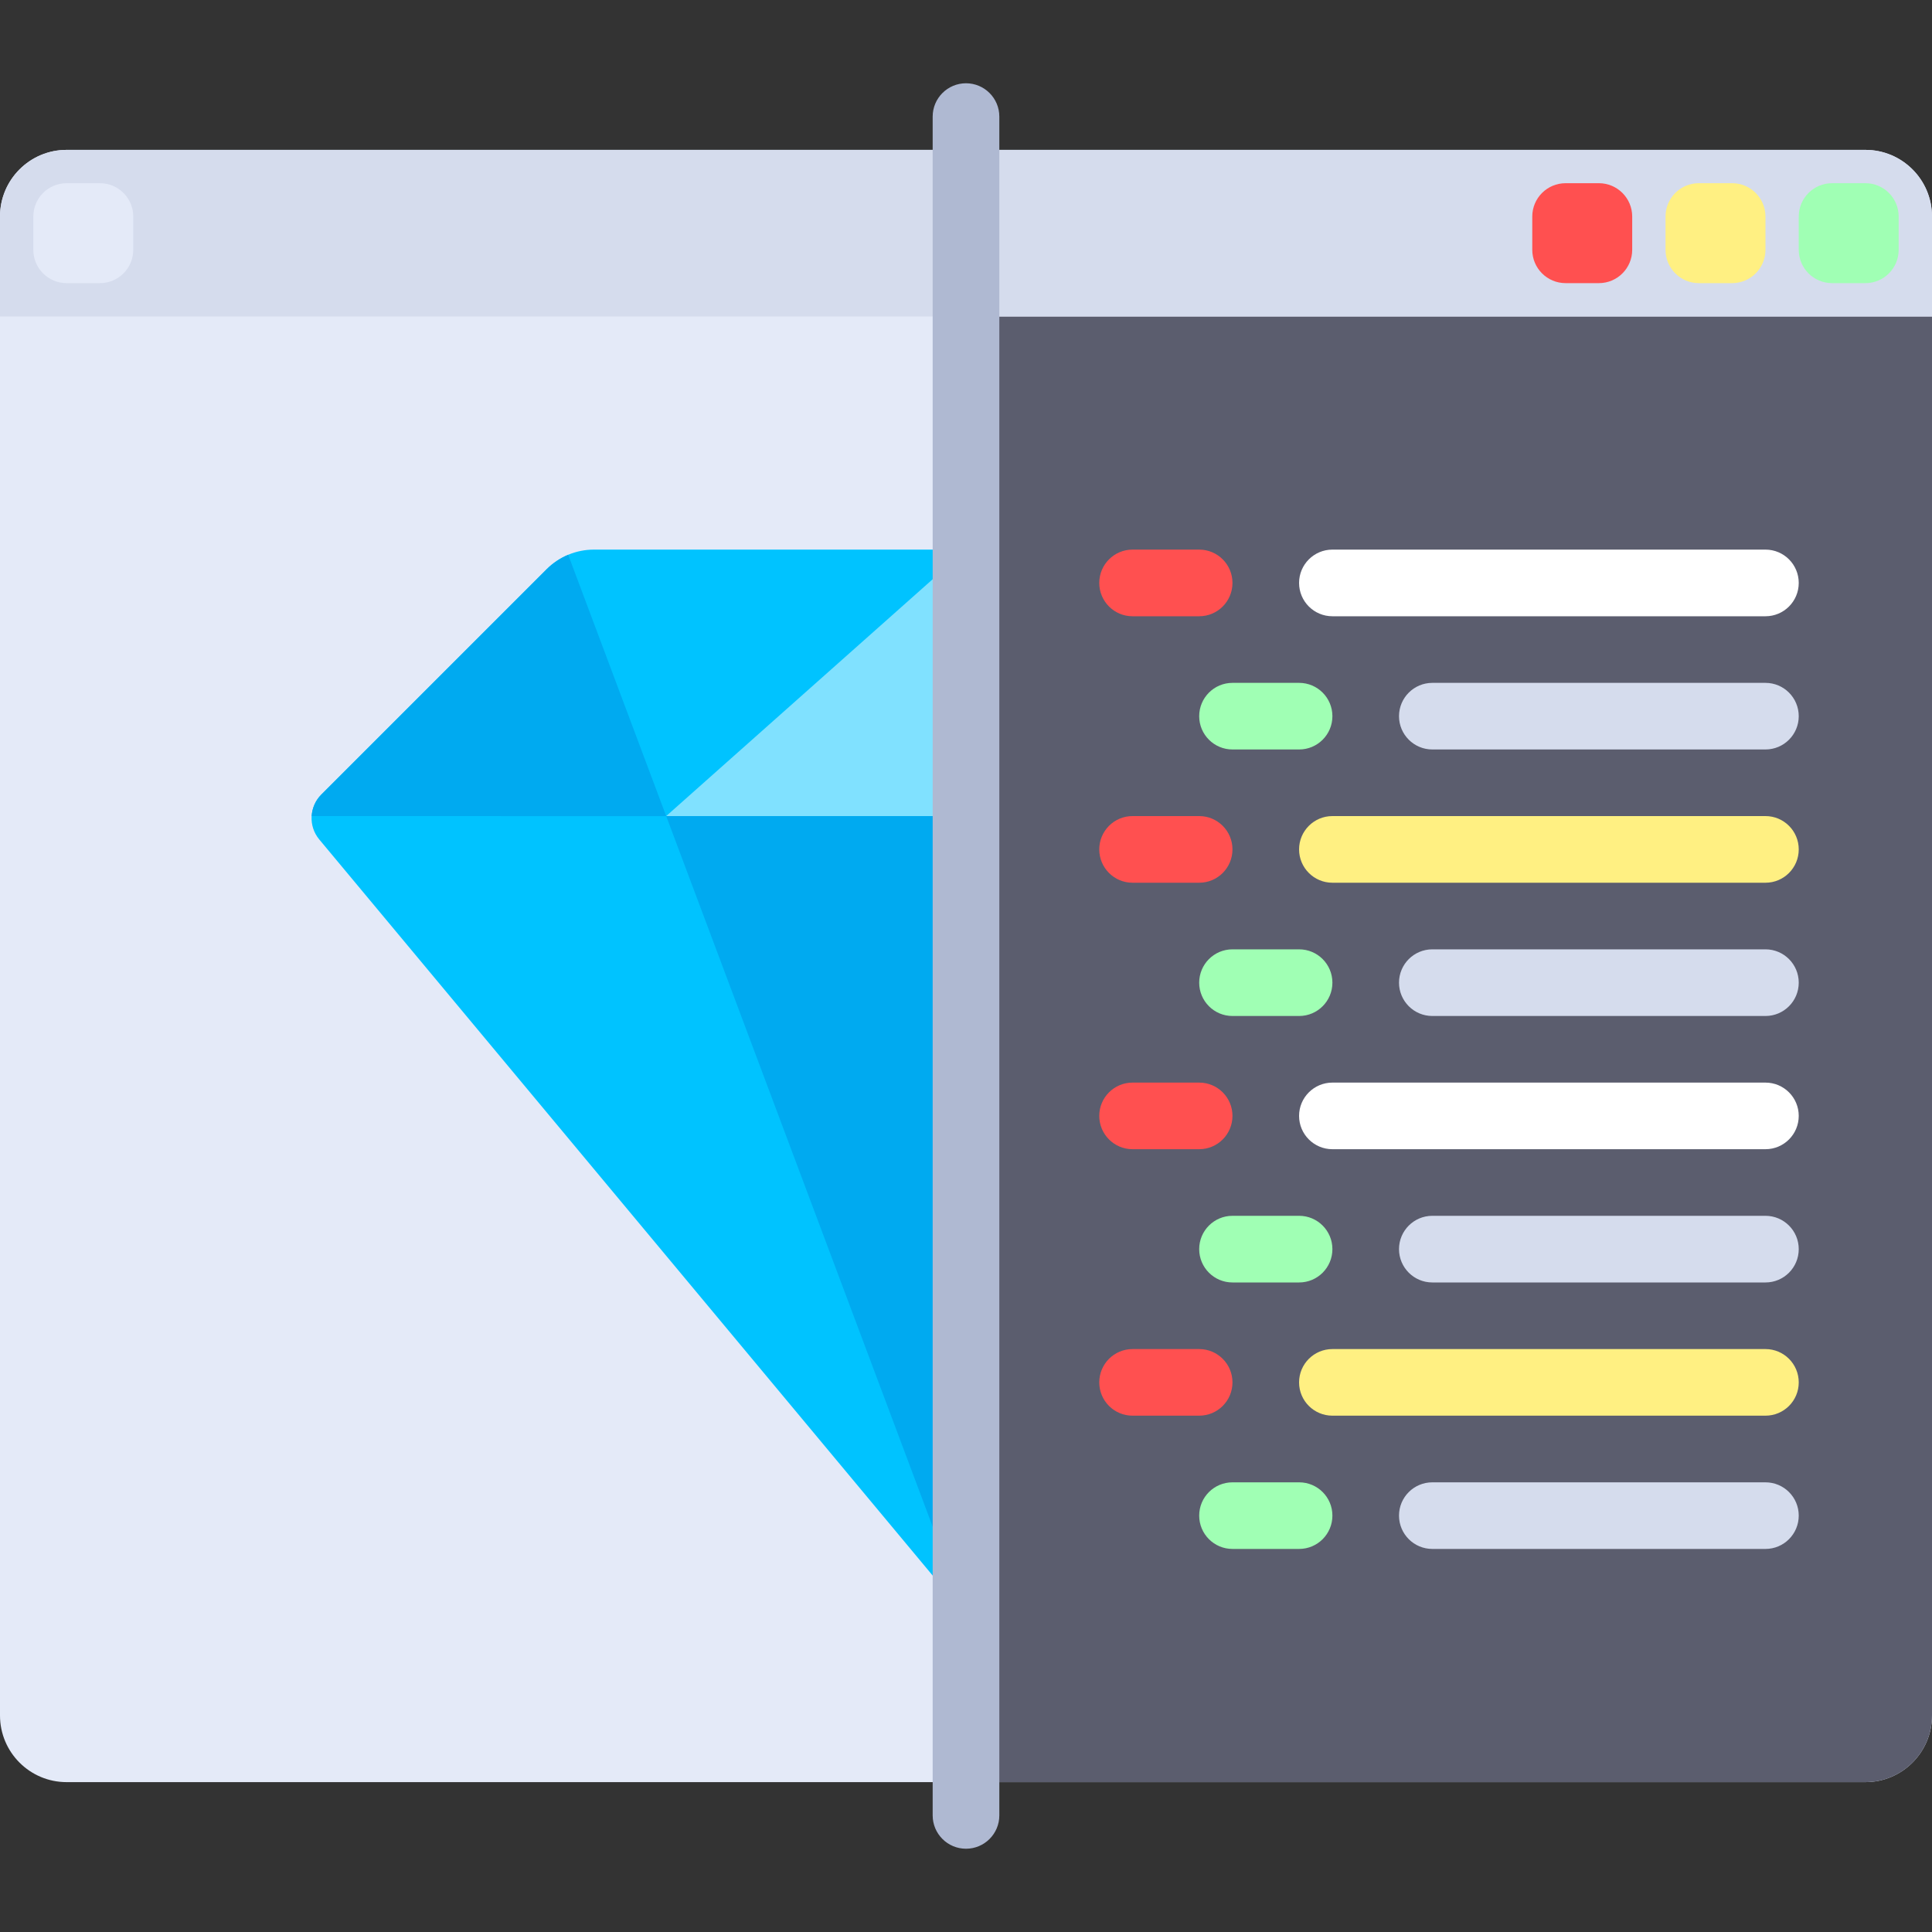 <svg width="40" height="40" viewBox="0 0 40 40" fill="none" xmlns="http://www.w3.org/2000/svg">
<rect x="0" y="0" width="40" height="40" fill="#333333" stroke="none"/>
<path d="M38.621 36.897H1.379C0.618 36.897 0 36.279 0 35.517V4.483C0 3.721 0.618 3.103 1.379 3.103H38.621C39.383 3.103 40 3.721 40 4.483V35.517C40 36.279 39.383 36.897 38.621 36.897Z" fill="#E4EAF8"/>
<path d="M38.621 36.897H20V6.552H40V35.517C40 36.279 39.383 36.897 38.621 36.897Z" fill="#5B5D6E"/>
<path d="M40 6.552H0V4.483C0 3.721 0.618 3.103 1.379 3.103H38.621C39.383 3.103 40 3.721 40 4.483V6.552Z" fill="#D5DCED"/>
<path d="M2.069 5.862H1.379C0.998 5.862 0.69 5.553 0.69 5.172V4.483C0.69 4.102 0.998 3.793 1.379 3.793H2.069C2.45 3.793 2.759 4.102 2.759 4.483V5.172C2.759 5.553 2.45 5.862 2.069 5.862Z" fill="#E4EAF8"/>
<path d="M33.103 5.862H32.414C32.033 5.862 31.724 5.553 31.724 5.172V4.483C31.724 4.102 32.033 3.793 32.414 3.793H33.103C33.484 3.793 33.793 4.102 33.793 4.483V5.172C33.793 5.553 33.484 5.862 33.103 5.862Z" fill="#FF5050"/>
<path d="M35.862 5.862H35.172C34.791 5.862 34.483 5.553 34.483 5.172V4.483C34.483 4.102 34.791 3.793 35.172 3.793H35.862C36.243 3.793 36.552 4.102 36.552 4.483V5.172C36.552 5.553 36.243 5.862 35.862 5.862Z" fill="#FFF082"/>
<path d="M38.621 5.862H37.931C37.55 5.862 37.241 5.553 37.241 5.172V4.483C37.241 4.102 37.55 3.793 37.931 3.793H38.621C39.002 3.793 39.31 4.102 39.31 4.483V5.172C39.31 5.553 39.002 5.862 38.621 5.862Z" fill="#A0FFB4"/>
<path d="M11.32 11.783L6.652 16.451C6.4 16.703 6.382 17.106 6.61 17.38L20 33.448V11.379H12.296C11.93 11.379 11.579 11.525 11.32 11.783Z" fill="#00C3FF"/>
<path d="M20 11.379L13.793 16.896H20V11.379Z" fill="#80E1FF"/>
<path d="M13.793 16.897L11.764 11.486C11.6 11.555 11.449 11.655 11.32 11.783L6.652 16.451C6.529 16.574 6.464 16.734 6.454 16.896L13.793 16.897Z" fill="#00AAF0"/>
<path d="M13.793 16.896L20 33.448V16.896H13.793Z" fill="#00AAF0"/>
<path d="M20 38.276C19.619 38.276 19.31 37.967 19.31 37.586V2.414C19.31 2.033 19.619 1.724 20 1.724C20.381 1.724 20.69 2.033 20.69 2.414V37.586C20.69 37.967 20.381 38.276 20 38.276Z" fill="#AFB9D2"/>
<path d="M24.828 12.759H23.448C23.067 12.759 22.759 12.45 22.759 12.069C22.759 11.688 23.067 11.379 23.448 11.379H24.828C25.209 11.379 25.517 11.688 25.517 12.069C25.517 12.45 25.209 12.759 24.828 12.759Z" fill="#FF5050"/>
<path d="M24.828 18.276H23.448C23.067 18.276 22.759 17.967 22.759 17.586C22.759 17.205 23.067 16.896 23.448 16.896H24.828C25.209 16.896 25.517 17.205 25.517 17.586C25.517 17.967 25.209 18.276 24.828 18.276Z" fill="#FF5050"/>
<path d="M26.897 15.517H25.517C25.136 15.517 24.828 15.208 24.828 14.828C24.828 14.447 25.136 14.138 25.517 14.138H26.897C27.278 14.138 27.586 14.447 27.586 14.828C27.586 15.208 27.278 15.517 26.897 15.517Z" fill="#A0FFB4"/>
<path d="M36.552 12.759H27.586C27.205 12.759 26.896 12.45 26.896 12.069C26.896 11.688 27.205 11.379 27.586 11.379H36.552C36.933 11.379 37.241 11.688 37.241 12.069C37.241 12.45 36.933 12.759 36.552 12.759Z" fill="white"/>
<path d="M36.552 18.276H27.586C27.205 18.276 26.896 17.967 26.896 17.586C26.896 17.205 27.205 16.896 27.586 16.896H36.552C36.933 16.896 37.241 17.205 37.241 17.586C37.241 17.967 36.933 18.276 36.552 18.276Z" fill="#FFF082"/>
<path d="M36.552 15.517H29.655C29.274 15.517 28.965 15.208 28.965 14.828C28.965 14.447 29.274 14.138 29.655 14.138H36.552C36.933 14.138 37.241 14.447 37.241 14.828C37.241 15.208 36.933 15.517 36.552 15.517Z" fill="#D5DCED"/>
<path d="M26.897 21.035H25.517C25.136 21.035 24.828 20.726 24.828 20.345C24.828 19.964 25.136 19.655 25.517 19.655H26.897C27.278 19.655 27.586 19.964 27.586 20.345C27.586 20.726 27.278 21.035 26.897 21.035Z" fill="#A0FFB4"/>
<path d="M36.552 21.035H29.655C29.274 21.035 28.965 20.726 28.965 20.345C28.965 19.964 29.274 19.655 29.655 19.655H36.552C36.933 19.655 37.241 19.964 37.241 20.345C37.241 20.726 36.933 21.035 36.552 21.035Z" fill="#D5DCED"/>
<path d="M24.828 23.793H23.448C23.067 23.793 22.759 23.484 22.759 23.103C22.759 22.723 23.067 22.414 23.448 22.414H24.828C25.209 22.414 25.517 22.723 25.517 23.103C25.517 23.484 25.209 23.793 24.828 23.793Z" fill="#FF5050"/>
<path d="M24.828 29.31H23.448C23.067 29.31 22.759 29.002 22.759 28.621C22.759 28.24 23.067 27.931 23.448 27.931H24.828C25.209 27.931 25.517 28.24 25.517 28.621C25.517 29.002 25.209 29.31 24.828 29.31Z" fill="#FF5050"/>
<path d="M26.897 26.552H25.517C25.136 26.552 24.828 26.243 24.828 25.862C24.828 25.481 25.136 25.172 25.517 25.172H26.897C27.278 25.172 27.586 25.481 27.586 25.862C27.586 26.243 27.278 26.552 26.897 26.552Z" fill="#A0FFB4"/>
<path d="M36.552 23.793H27.586C27.205 23.793 26.896 23.484 26.896 23.103C26.896 22.723 27.205 22.414 27.586 22.414H36.552C36.933 22.414 37.241 22.723 37.241 23.103C37.241 23.484 36.933 23.793 36.552 23.793Z" fill="white"/>
<path d="M36.552 29.31H27.586C27.205 29.31 26.896 29.002 26.896 28.621C26.896 28.24 27.205 27.931 27.586 27.931H36.552C36.933 27.931 37.241 28.24 37.241 28.621C37.241 29.002 36.933 29.31 36.552 29.31Z" fill="#FFF082"/>
<path d="M36.552 26.552H29.655C29.274 26.552 28.965 26.243 28.965 25.862C28.965 25.481 29.274 25.172 29.655 25.172H36.552C36.933 25.172 37.241 25.481 37.241 25.862C37.241 26.243 36.933 26.552 36.552 26.552Z" fill="#D5DCED"/>
<path d="M26.897 32.069H25.517C25.136 32.069 24.828 31.76 24.828 31.379C24.828 30.998 25.136 30.69 25.517 30.69H26.897C27.278 30.69 27.586 30.998 27.586 31.379C27.586 31.76 27.278 32.069 26.897 32.069Z" fill="#A0FFB4"/>
<path d="M36.552 32.069H29.655C29.274 32.069 28.965 31.76 28.965 31.379C28.965 30.998 29.274 30.69 29.655 30.69H36.552C36.933 30.69 37.241 30.998 37.241 31.379C37.241 31.76 36.933 32.069 36.552 32.069Z" fill="#D5DCED"/>
</svg>
